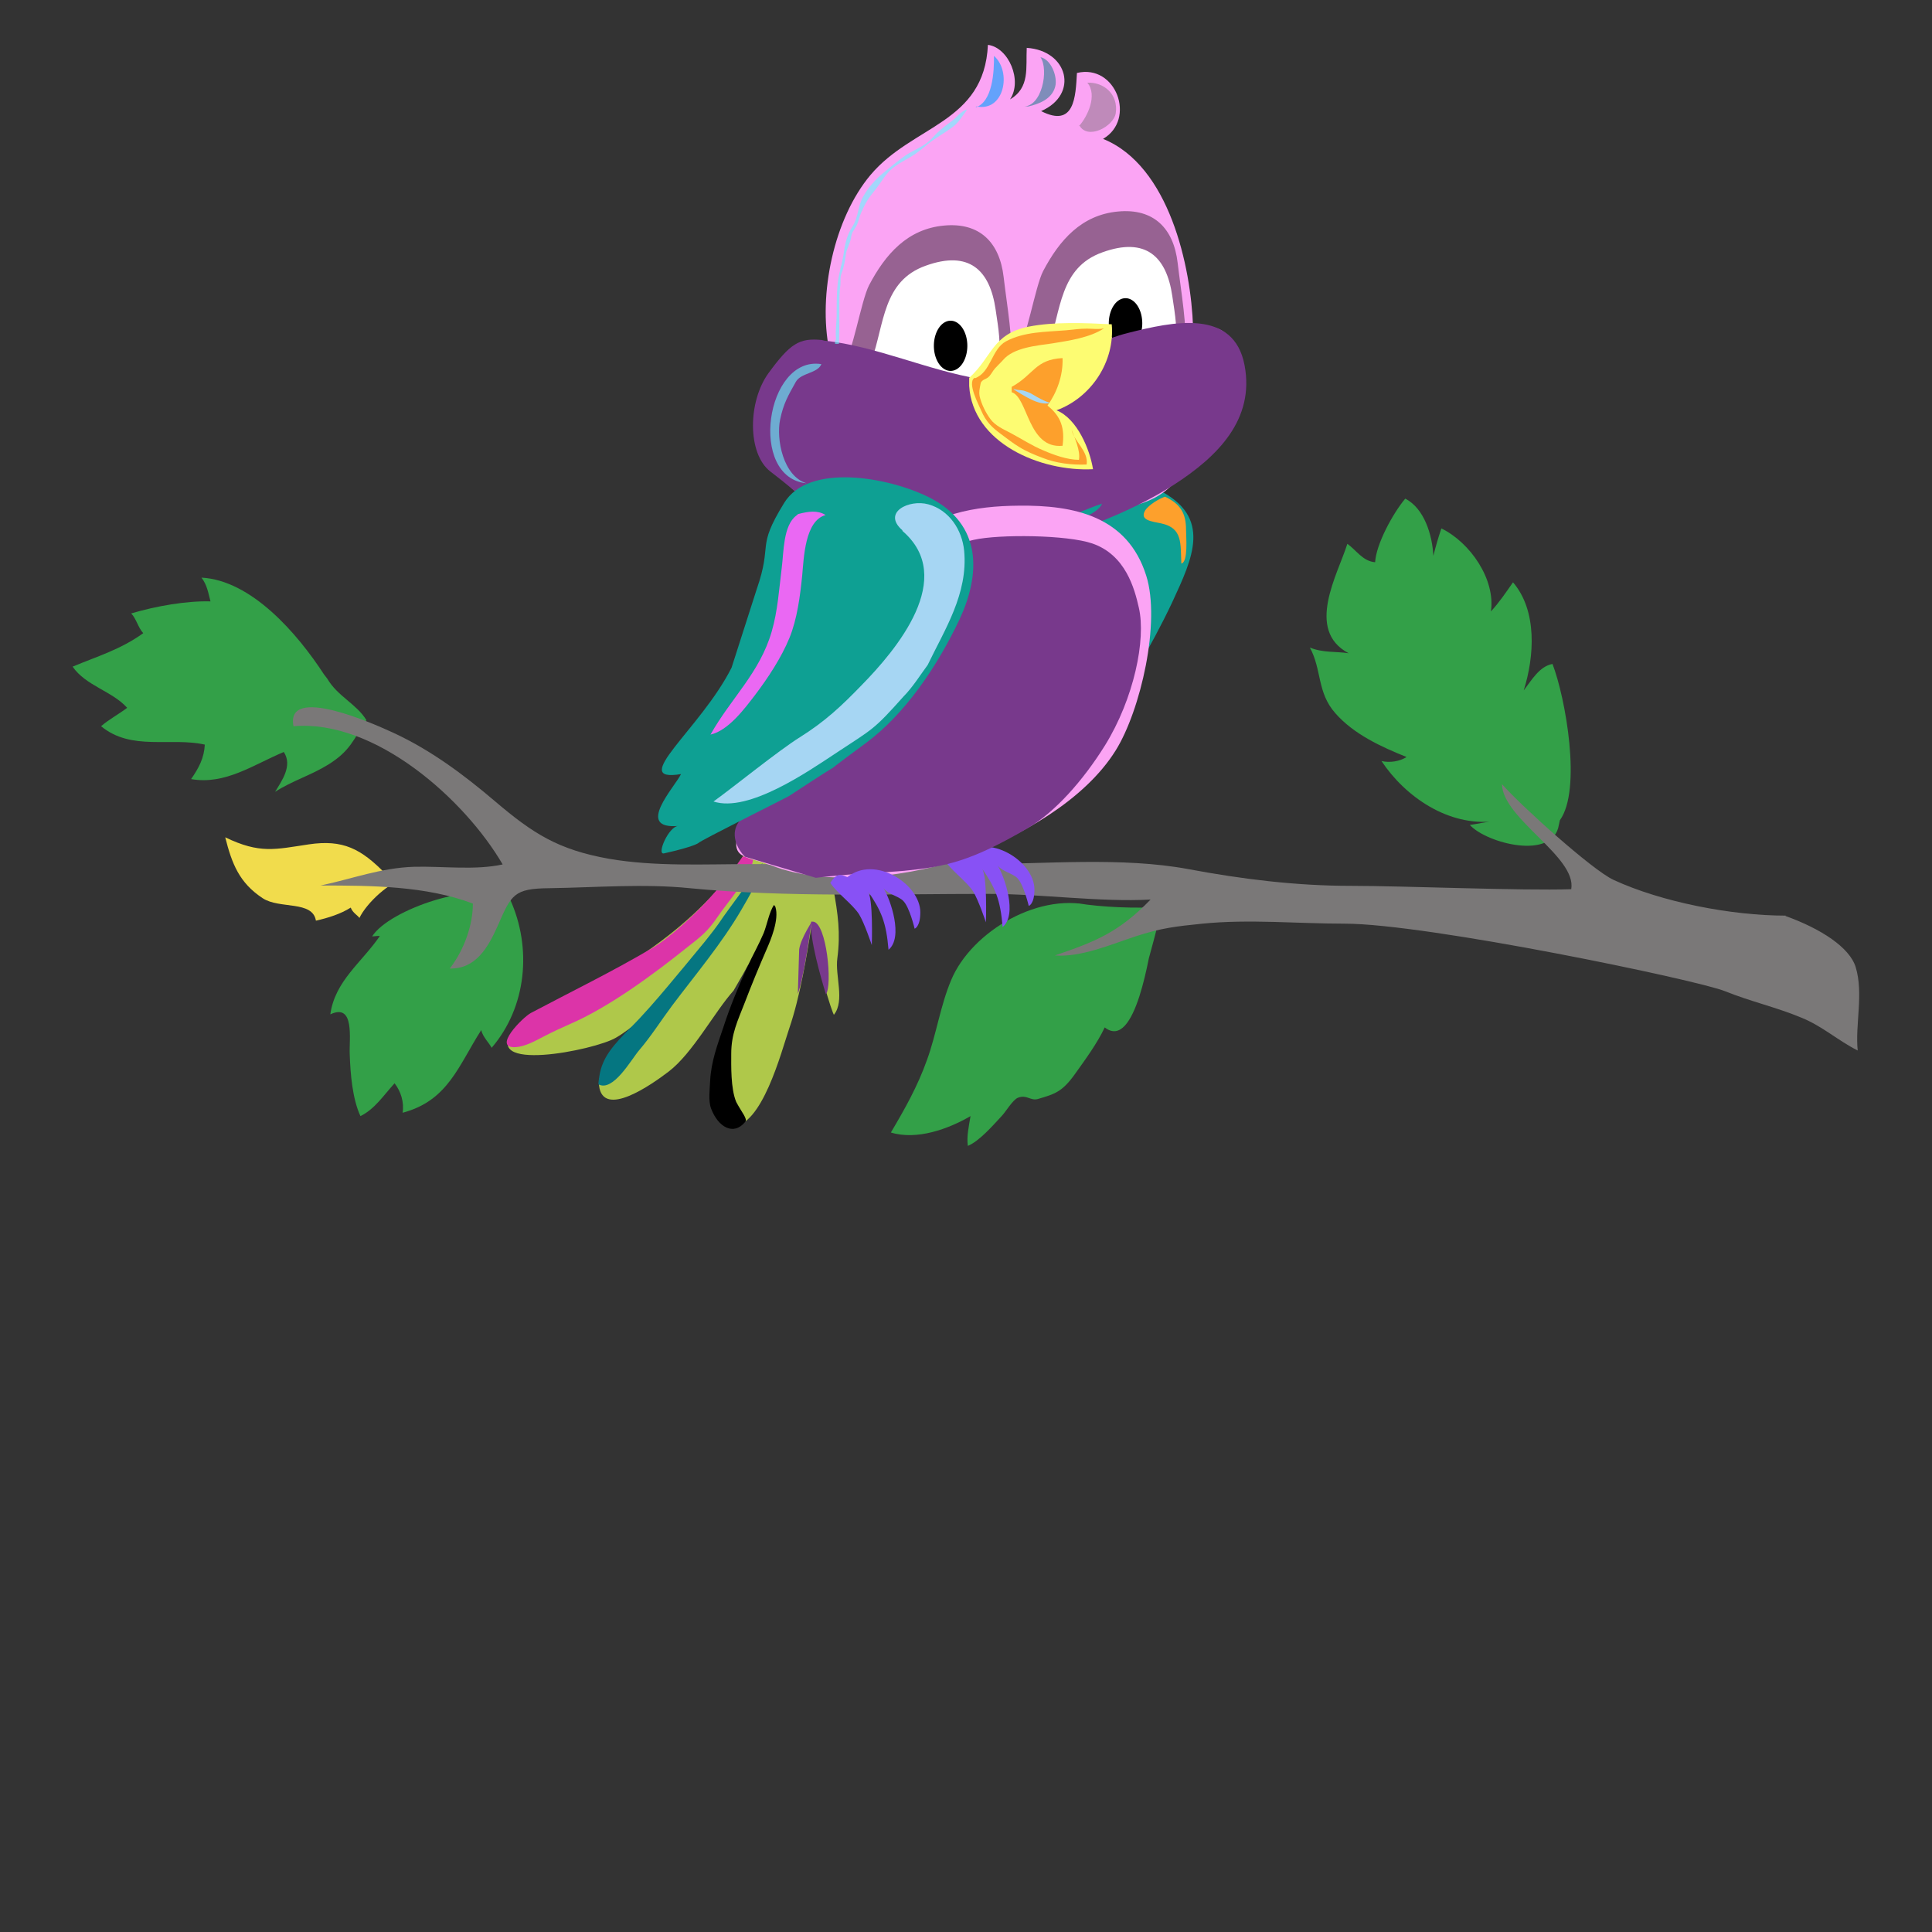 <svg id="bg_image_7" width="500" height="500" xmlns="http://www.w3.org/2000/svg" version="1.1" xmlns:xlink="http://www.w3.org/1999/xlink" xmlns:svgjs="http://svgjs.com/svgjs" class="bgs" preserveAspectRatio="xMidYMin slice"><rect width="100%" height="100%" fill="#333333" stroke="none"/><defs id="SvgjsDefs6776"/><rect id="rect_image_7" width="100%" height="100%" fill="none"/><svg id="variation_7" preserveAspectRatio="xMidYMin meet" viewBox="131.7 119.4 577.3 355.7" data-uid="7" data-keyword="variation_7" data-complex="true" style="overflow: visible;"><path id="7_l_0" d="M354.2 374.5C347.8 384.9 337.4 394.8 327.2 402.1C320.9 406.7 314.2 410.9 307.3 414.8C301.2 418.3 290.2 421.2 285.6 426.7C274.3 440.3 309.5 433.2 315.7 429.5C325.9 423.6 335.9 410.4 341.4 399.8C333.3 404.3 328.9 414.8 323.6 422.2C319.9 427.3 310 438 310.7 443.8C311.9 453.7 326.4 443.5 331.5 439.6C338.7 434.1 345.1 421.9 350.9 415.4C354.8 408.7 358.6 402.1 360.8 394.9C357.5 401.9 333.9 455.1 350.3 455.9C359.3 456.4 365.2 433.6 367.5 426.8C370.8 417.2 372.8 404.8 374.3 395.4C375 405.5 380.6 422.9 380.9 422.6C384.2 418.4 381.2 411 381.9 405.8C382.9 398.2 382.1 392.6 380.7 384.8C378.3 371.1 367.4 362.7 355.1 374.3 " data-color-original="#4993cf" fill="#afc84a" class="4993cf"/><path id="7_l_1" d="M370.1 416.4C371.7 412.1 373.6 399.4 374.2 394.8C374.7 394.3 371 399.6 370.5 403.1 " data-color-original="#1c50a3" fill="#78398c" class="1c50a3"/><path id="7_l_2" d="M374.1 394.8C373.5 399.5 377.1 412 378.5 416.5C380.5 413.8 378.7 395.2 374.7 394.8 " data-color-original="#1c50a3" fill="#78398c" class="1c50a3"/><path id="7_l_3" d="M363 389.8C361.6 391.7 360.9 395.7 359.9 398.2C358.4 401.7 356.6 404.9 355 408.3C352.3 414.3 349.8 420.3 347.8 426.5C346 431.8 344.2 436.7 343.9 442.3C343.8 444.8 343.3 448.4 344.2 450.7C346.3 456.2 350.9 458.9 354.4 454.6C355.1 453.7 353.4 451.9 351.7 448.7C350 444.7 350.2 437.7 350.2 434.3C350.2 428.3 352.1 424.5 354.2 419.1C356.3 413.6 358.5 408.3 360.8 403C361.9 400.5 364.6 394.2 363.4 390.4 " data-color-original="#2c5baa" fill="#000000" class="2c5baa"/><path id="7_l_4" d="M355.5 382.7C354.3 384.6 349.4 391.1 347.8 393.4C346.1 396 344.2 398.4 342.2 400.9C338.6 405.3 335.1 409.5 331.5 413.8S323.9 422.7 320.4 426.2C314.7 431.9 311.7 435.4 310.8 440.9C310.4 443.5 310.6 442.7 310.5 443.4C314.9 445.8 320.3 436 322.7 433.2C326.3 429 329.3 424.2 332.6 419.8C339.6 410.5 347.3 401.4 353.2 391.3C355.1 388 359.3 381.1 359.5 377.3 " data-color-original="#3557a7" fill="#057681" class="3557a7"/><path id="7_l_5" d="M353.6 375.4C350.3 380.1 347.9 383.2 343.9 387.6C339.7 392.3 331.8 399.7 326.4 402.8C314.7 409.7 302.4 415.7 290.3 422.1C287.9 423.4 278.6 432.7 285.8 432.3C288.7 432.1 291.7 430.4 294.2 429.1C296.9 427.7 299.3 426.6 302 425.4C313.6 420.4 326.9 410.6 337 402.5C341.1 399.3 343.2 397.7 346.1 393.4C348.6 389.6 356.4 380.8 356.7 376.3C355.6 376.2 355.3 375.6 354.2 375.3 " data-color-original="#3357a7" fill="#dc34a8" class="3357a7"/><path id="7_l_6" d="M597.8 364.5C604.4 355.4 599.5 327.9 595.6 317.8C591.7 318.5 589.4 322.6 587 325.7C590.2 315.6 591.1 301.9 583.8 293.4C581.7 296.4 579.7 299.4 577.2 302.1C578.6 292.5 571 281.5 562.4 277.3C561.5 279.9 560.7 282.7 560 285.5C559.7 279.3 557.3 271.3 551.6 268.4C547.9 272.8 542.9 282 542.6 287.4C538.9 287.1 537 283.8 534.3 281.9C531.5 290.9 521.6 307.7 534.7 314.6C530.8 314 527 314.5 523.1 312.9C526.7 319.5 525.2 326.3 530.7 332.5C536.2 338.8 544.5 342.6 552 345.6C550 346.9 547 347.4 544.5 346.8C551.6 357.5 564.5 366.4 578.2 364.8C576 364.9 573.2 365.6 570.9 365.9C575.9 371.4 595.8 376.6 597.5 365.9 " data-color-original="#5bba47" fill="#33a048" class="5bba47"/><path id="7_l_7" d="M247 380.6C239.6 373 234.2 370.2 224 371.7C213.9 373.2 209.4 374.6 199 369.6C201 377.5 203.2 383.2 210.2 387.8C215.2 391.1 225.1 388.4 226.1 394.5C229.7 393.7 233.5 392.5 236.5 390.6C237.1 392.2 238.6 392.9 239.1 393.7C241.1 389.4 248.3 382.5 253.3 381.8C252 381.3 249.4 380.4 247.8 380.3 " data-color-original="#6cbe45" fill="#f1dc4c" class="6cbe45"/><path id="7_l_8" d="M459.1 390.4C442.9 385.3 422 397.6 415.9 412.3C412.7 419.9 411.5 428.4 408.7 436.1C405.9 444 402 450.9 397.9 457.8C405.7 460.2 415.2 456.7 421.7 452.9C421.2 456 420.5 458.9 420.9 461.8C424.3 460.4 428.3 455.8 430.9 453C432.2 451.7 434.3 448 435.9 447.4C438.5 446.4 439.6 448.4 441.8 447.8C446.9 446.3 449.1 445.7 453 440.2C456 436 459.6 431.1 461.8 426.4C471.1 433.7 475.3 403.6 476.4 398.1C475.4 402.2 473.5 406.4 473.9 410.6C475.1 403.9 477.9 397.1 478.4 390.4C471.4 390.9 460.8 390.5 453.7 389.3 " data-color-original="#67bd45" fill="#33a048" class="67bd45"/><path id="7_l_9" d="M228.5 320.9C220.5 308.6 206.8 292.8 191.9 292C193.6 294.2 193.9 296.5 194.6 299.1C187.4 298.9 178.3 300.5 170.9 302.7C172.4 304.2 173 307 174.5 308.6C167.7 313.5 160.8 315.5 153.4 318.6C157.3 324.3 165.2 325.9 169.7 330.9C167.2 332.8 164.2 334.4 161.9 336.4C171 343.9 182.6 339.6 192.9 341.9C192.7 345.9 191.1 348.9 188.8 352.2C199 354 207.4 347.9 216.5 344.1C219.2 348.2 215.9 352.7 213.9 356C219 352.7 224.6 351.1 229.9 347.8C236.4 343.7 237.2 340.5 241.2 334.6C238.2 329.7 232.6 327.5 229.5 322.2 " data-color-original="#47b649" fill="#33a048" class="47b649"/><path id="7_l_10" d="M281.7 388.1C274.4 382.3 248 391.1 242.9 399.2C243.7 399.2 244.5 399 245.2 399.1C239.7 407.1 231.8 412.5 230.4 422.5C237.8 419 236 430 236.2 434.4C236.4 440.3 237 447.7 239.4 452.9C243.7 450.8 246.3 446.7 249.6 443.1C251.5 445.5 252.5 448.8 252 451.9C265.6 448.3 268.7 437.8 275.5 427.2C275.9 429.2 278 431.2 278.6 432.5C289.1 420.3 290.7 402.6 284.1 388.1C283.1 388.6 283 388 282.4 387.8 " data-color-original="#149c48" fill="#33a048" class="149c48"/><path id="7_l_11" d="M665.3 393C649.2 393 628.3 389 613.8 382.3C607.4 379.3 586.1 360.1 580.5 353.7C580.7 364.1 602.9 375.4 601.2 385.1C586.5 385.6 551 384.1 535.4 384.1C519 384.1 502.8 382.1 486.8 379.1C466.9 375.4 444.1 377.6 423.5 377.6H356.3C342 377.6 327.5 378.4 313.6 376C298.5 373.3 291 368.5 279.7 358.9C270.3 350.9 260.4 343.5 249.1 338.3C243.7 335.8 216.9 323.8 219.4 336.4C243.8 334.3 270.6 358.3 281.9 377.7C273.6 379.5 264.2 378.2 255.5 378.4C245.5 378.7 237 382 227.5 384C242.7 384 259 384.1 273 389.4C273 395.7 270.5 403.1 266.1 408.8C273.8 409 277.5 402.6 280.4 396.1C284.5 386.7 285.2 384.9 295.9 384.8C309.6 384.6 324.2 383.4 337.8 384.8C366.9 387.6 397.4 386.5 427.1 386.5C442.9 386.5 460.2 389 475.5 388.2C465.9 398.1 458.9 400.8 446.9 404.9C454.7 405.5 463.7 401.6 471 399.2C478.6 396.7 483.1 396.2 491 395.4C504.8 394 519.6 395.4 533.5 395.4C558.2 395.4 639.2 412.3 647.2 415.6C654.9 418.7 662.6 420.4 670 423.5C676.2 426 681 430.4 686.8 433.3C686 425.6 688.6 416.3 686.2 408.4C684.4 402.5 675.8 396.9 665.2 393.1 " data-color-original="#605921" fill="#7a7878" class="605921"/><path id="7_l_12" d="M426.4 293.3C431.3 279.2 426.1 281.3 434.6 267.5C442 255.4 465.9 259.8 477.9 265.8C494 273.9 488.1 286.1 482 299.3C475.4 313.3 467.7 325.6 459.7 338.4C447.4 358 438 363.9 410.4 372.3C409.9 372.4 410.5 371.8 410.4 372.3C410.4 372.3 400.2 378.2 398.7 369.9C398.2 367.3 400.2 364 403 363.9C389.9 365 401.9 352.3 403.8 348.4C387.7 351.1 409.7 334.9 418.9 316.6 " data-color-original="#3087c8" fill="#0ea093" class="3087c8"/><path id="7_l_13" d="M379.5 224.1C376.1 207.3 380.9 184.7 391.8 171.7C404.4 156.7 425.8 156.3 426.9 132.8C433.1 133.6 437.3 143.5 433.5 149.1C439.5 145.6 438.2 139.6 438.5 133.7C450.8 134.5 454.2 147.6 442.8 152.6C452.8 157.7 453.1 148.3 453.5 141.2C465.2 138.4 471.3 155.1 461.3 160.9C481.1 168.9 487.6 199.1 488.2 217.2C505.9 214.6 500.4 232.3 493.9 244.2C485.9 258.8 484.2 267.7 468.4 271C455.1 273.8 441.7 283.6 427.6 282.6C419.7 282.1 416.2 276.8 409.5 274C403.5 271.5 396 271 389.3 270.9C375.5 270.7 364.5 268.4 362.7 252.2C361.4 240.7 367.1 213.9 384.2 224 " data-color-original="#76beea" fill="#fba4f4" class="76beea"/><path id="7_l_14" d="M419 374.7C416.8 373.7 415.7 373.6 413.9 376.4C416 379.6 420.5 382.7 422.5 385.8C424.1 388.4 426.3 395 426.3 395S426.8 380.6 425 378.7C429.2 384.8 430.6 388.2 431.3 396.4C435.8 392.7 431.9 381.4 429.8 378C431.1 379.8 434.4 380.4 435.7 381.8C437.6 383.7 439.1 390.1 439.1 390.1S440.8 389.6 440.8 385.2C440.8 376.8 427.2 368.1 419 374.7 " data-color-original="#ccaa29" fill="#8851f5" class="ccaa29"/><path id="7_l_15" d="M384 227.1C386.2 226.3 389 209.2 391.4 204.6C396.3 195.3 402.9 187.8 413.8 186.8C424.4 185.8 430.4 191.8 431.6 202.2C432.6 210.8 434.5 221.1 433.9 229.5C419 234.5 396.5 244.8 384 228.8M436 222.9C438.2 222.1 441 205 443.4 200.4C448.3 191.1 454.9 183.6 465.8 182.6C476.4 181.6 482.4 187.6 483.6 198C484.6 206.6 486.5 216.9 485.9 225.3C471 230.3 448.5 240.6 436 224.6 " data-color-original="#046896" fill="#000000" class="046896" opacity=".4"/><path id="7_l_16" d="M392.1 227.2C396 216.3 395.4 203.4 408.3 198.8C421.3 194.1 427.5 200.1 429.2 211.9C430.9 223.2 432.7 232.5 419.5 234.5C407.5 236.3 401.8 231.2 392.1 228.1M444.9 223.2C448.8 212.3 448.2 199.4 461.1 194.8C474.1 190.1 480.3 196.1 482 207.9C483.7 219.2 485.5 228.5 472.3 230.5C460.3 232.3 454.6 227.2 444.9 224.1 " data-color-original="#ffffff" fill="#ffffff" class="ffffff"/><path id="7_l_17" d="M468.02 208.5A5 7.5 0 0 1 473.02 216A5 7.5 0 0 1 468.02 223.5A5 7.5 0 0 1 463.02 216A5 7.5 0 0 1 468.02 208.5Z " fill="#none" data-topath-type="ellipse" data-topath-id="SvgjsEllipse6796" class="none"/><path id="7_l_18" d="M415.75 215.23A5 7.5 0 0 1 420.75 222.73A5 7.5 0 0 1 415.75 230.23A5 7.5 0 0 1 410.75 222.73A5 7.5 0 0 1 415.75 215.23Z " fill="#none" data-topath-type="ellipse" data-topath-id="SvgjsEllipse6798" class="none"/><path id="7_l_19" d="M378.1 221.2C393.4 222.8 409.1 230.1 424.3 232.6C438.1 234.9 454.6 222.4 468.7 218.9C482.1 215.5 500.4 211.5 503.6 228.6C506.6 244.6 495.8 255.7 482.4 264.3C469.1 272.8 449.8 280.3 434.4 282.6C418.1 285.1 408.8 279.1 392.1 275.1C377.9 271.7 378.2 271.4 377.1 270.8C366.5 265.1 373 268.8 361.9 260.3C355 255 355.1 239.4 361.4 230.8C367.8 222.1 370.5 220.3 377.3 221 " data-color-original="#40c0c3" fill="#78398c" class="40c0c3"/><path id="7_l_20" d="M479.9 267.8C478.2 268.3 474.9 270.3 473.9 271.9C472.1 274.9 475.9 275.2 478.7 275.8C485.2 277.2 484.4 281.9 484.7 287.8C486.8 287.3 486.1 279.8 486.1 277.7C486.1 272.7 484.4 270 479.8 267.8 " data-color-original="#2556a7" fill="#fda02c" class="2556a7"/><path id="7_l_21" d="M423.2 151.5C428.3 149.9 428.8 140.7 428.7 136.1C434.1 140.8 431.8 152.9 423.5 151.2 " data-color-original="#3965b0" fill="#00a1ff" class="3965b0" opacity=".6"/><path id="7_l_22" d="M437.3 151.2C443 151.6 445.2 140.2 442.6 136.5C445.8 137.1 447.8 142.4 447 145.3C446 149.1 442 150.5 439 151.2 " data-color-original="#0e4ba0" fill="#057681" class="0e4ba0" opacity=".5"/><path id="7_l_23" d="M454.1 157.1C456.7 154.2 459.7 147.8 456.6 144.1C461.7 143.9 465.9 147.7 465.1 153.2C464.5 157.2 456.6 161.4 454.2 156.8 " data-color-original="#174ba0" fill="#646464" class="174ba0" opacity=".4"/><path id="7_l_24" d="M421.3 232.3C428.2 226.1 428.1 219.2 439.1 217C446.7 215.5 455.9 215.9 463.9 216.3C464.9 227.4 457.8 238.2 447.4 242C453.6 244.5 457.4 253.8 458.3 259.6C442.6 260.4 422.3 251.8 421.3 234.7 " data-color-original="#fce131" fill="#fdfc72" class="fce131"/><path id="7_l_25" d="M434 235C440.6 231.4 441 226.8 449.2 226.4C449.4 231.6 447.5 236.7 444.7 240.6C448.8 243.8 449.9 247.5 449.2 252.6C438.8 253.6 438.9 238.1 434 236.6 " data-color-original="#f2652a" fill="#fda02c" class="f2652a"/><path id="7_l_26" d="M434.5 235.5C435.2 236 436.5 235.9 437.5 236.1C438.5 236.4 439.6 236.8 440.5 237.4C442.2 238.4 443.6 239.2 445.5 239.8C442.1 240.8 437.4 237.4 434.8 235.9 " data-color-original="#bf4826" fill="#a6d6f3" class="bf4826"/><path id="7_l_27" d="M424.3 213.6C423.3 214.5 421.2 216.8 420.9 218.1C422.2 218.8 426.4 222.8 427.2 220.1C427.9 217.7 427 213.7 424.3 213.5M476.8 206C475.8 206.9 473.7 209.2 473.4 210.5C474.7 211.2 478.9 215.2 479.7 212.5C480.4 210.1 479.5 206.1 476.8 205.9 " data-color-original="#ffffff" fill="#ffffff" class="ffffff"/><path id="7_l_28" d="M423.1 232.4C427.8 230.6 428 223.7 432.3 221.4C437.7 218.5 444.1 218.6 450.2 218.1C452.3 217.9 454.3 217.6 456.5 217.6C458.1 217.6 460.1 217.9 461.6 217.5C457.4 220.3 451.1 221.2 446.2 222C441.5 222.7 434.6 223.2 431.4 227C430.6 227.9 429.8 228.6 429 229.5S427.8 231.5 426.9 232.2C426.4 232.6 425.6 232.8 425.2 233.2C424.7 233.7 424.8 233.7 424.6 234.6C424.4 235.7 424.2 236.6 424.4 237.7C424.9 240 426.2 242.7 427.7 244.7C429.1 246.6 431.6 247.7 433.7 248.8C436.9 250.5 440.1 252.6 443.5 254C446.5 255.3 450.6 256.8 454.1 256.8C454.6 254.1 452.8 250.2 451.9 247.8C452.6 251.3 457 254.2 456.4 258.2C452 258.4 447.2 257.8 443.2 256.2C440.8 255.3 438.4 254.3 436.3 253C434.3 251.8 432.7 250.5 430.8 249.1C428.1 247.1 426.3 245.4 424.9 242.1C424.2 240.4 420.6 233.8 422.9 232.3 " data-color-original="#fcb02b" fill="#fda02c" class="fcb02b"/><path id="7_l_29" d="M381.6 221.3C381.2 218.6 381.7 216.1 381.7 213.3C381.7 210.2 381.7 207.2 382 204.2C382.3 201.1 383.4 198 383.8 195.1S384.8 189.6 386.4 187.1C388.2 184.4 388 180.9 389.7 178C391.1 175.5 393.4 172.9 395.6 171.1S399.9 167.5 402.2 165.9C405 164 408 163.2 410.3 160.6C412 158.7 413.7 157.3 415.8 155.8C417.4 154.7 418.8 152.6 420.7 152.1C419.2 154.2 418.1 156.2 415.9 157.7C413.9 159.1 411.9 160.3 409.9 161.7C407.9 163.2 406.3 164.8 404.1 166.1C402.1 167.3 399.5 168.6 397.8 170.2C395.9 172 394.7 174.4 393 176.4C391.2 178.6 390.1 180.4 389 183C388.5 184.2 388.3 185.3 387.8 186.5C387.5 187.2 386.9 188 386.5 188.7C386.1 189.5 386.1 190 385.9 190.9C385.6 192.3 384.8 193.6 384.5 195.1C384.3 196.5 384.1 198 383.7 199.4C383.5 200.3 383.1 201.1 382.9 202C382.8 202.9 382.9 203.8 382.8 204.7C382.5 206.8 382.5 208.9 382.5 211C382.5 214.7 382.5 218.3 382.4 222.1C382 222.2 381.5 222.2 381.2 222.1C381.2 221.6 381.2 221.2 381.3 220.7 " data-color-original="#5273b8" fill="#68f8ff" class="5273b8" opacity=".6"/><path id="7_l_30" d="M414.4 278.6C419.6 279.9 425.1 279.8 430.6 279.8C436 279.8 441.1 279 446.2 277.2C450 275.9 459.4 273.7 461 269.9C456.7 271.3 450.9 274.2 446.2 274.9C441 275.7 435 277.6 429.5 277.6 " data-color-original="#0886bf" fill="#0ea093" class="0886bf"/><path id="7_l_31" d="M377.1 228.2C360.5 225.6 355.2 262.2 372.7 263.8C365.7 261.7 363.6 250.6 364.8 244.8C365.8 240 367.2 237.6 369.5 233.5C371 230.8 375.9 231 377.1 228.3 " data-color-original="#5273b8" fill="#68f8ff" class="5273b8" opacity=".6"/><path id="7_l_32" d="M362 377.9C378.9 384.8 405.7 381.1 420.7 375.3C436.4 369.2 455.7 358.7 465.1 343.6C472.5 331.7 478.6 305.3 474.2 291.4C468.6 273.6 452.6 270.3 436.1 270.5C423.2 270.6 409.5 272.8 400.8 282.8C391.9 293 388.6 307.2 381.9 318.9C375.7 329.7 370 341.1 363.4 351.3C360.3 356 354.9 361.2 352.9 366.4C349.1 376.4 354.8 375.1 361.2 377.7 " data-color-original="#76beea" fill="#fba4f4" class="76beea"/><path id="7_l_33" d="M354.3 375.4C351.8 372.9 349.8 368.4 352.6 364.8C359.5 355.9 374.9 341 381.1 332.5C390.8 319.3 397.8 286.4 422.7 280.7C430.3 279 450.6 279.2 458.1 281.8C468 285.2 470.7 295.2 472 301C474.2 310.5 470.5 328.2 461.9 342.1C455.3 352.7 446.9 362.1 438.9 366.8C421.7 376.9 414 378.4 401.9 379.6C396.6 380.1 383.6 380.6 375.5 381.7 " data-color-original="#40c0c3" fill="#78398c" class="40c0c3"/><path id="7_l_34" d="M357.8 295.5C362.7 281.4 357.5 283.5 366 269.7C373.4 257.6 397.3 262 409.3 268C425.4 276.1 424.6 291.1 418.5 304.3C411.9 318.3 402.2 332.8 390.2 341.6C371.3 355.5 390.8 341.9 367.4 357.3C367 357.6 340.5 370.8 340.4 371.3C340.4 371.3 339.1 372.4 330.1 374.4C327.8 374.9 331.5 366.3 334.4 366.2C321.3 367.3 333.3 354.6 335.2 350.7C319.1 353.4 341.1 337.2 350.3 318.9 " data-color-original="#3087c8" fill="#0ea093" class="3087c8"/><path id="7_l_35" d="M401.3 278C417.7 292 399.6 313.5 389.1 324.2C383.1 330.4 378.2 335 370.7 339.7C364.3 343.7 351 354.5 344.9 358.9C355.4 362.3 373.2 349.9 381.7 344.3C392.6 337.1 392.7 337.6 401.7 327.5C404.4 324.8 407.1 320.5 408.9 318.1C414 307.5 421 296.8 419.8 284C419.2 277.7 415.3 271.8 409.1 270.1C403.4 268.5 395.1 272.5 401.4 277.9 " data-color-original="#1e51a4" fill="#a6d6f3" class="1e51a4"/><path id="7_l_36" d="M369.6 273.5C365.7 276.5 365.9 284.4 365.3 289C364.5 295.4 364.1 301.9 362.3 308.1C358.7 320.5 350.2 327.9 344 338.9C349.4 337.7 354.3 331 357.3 327.1C361.1 322.1 365.2 315.9 367.6 310C369.9 304.4 370.8 297.4 371.4 291.4C371.9 286.1 372.2 275 378.4 273.3C376 271.8 373.3 272.2 370.2 273 " data-color-original="#45c7ec" fill="#ea68f3" class="45c7ec"/><path id="7_l_37" d="M384.9 381.5C382.7 380.5 381.6 380.4 379.8 383.2C381.9 386.4 386.4 389.5 388.4 392.6C390 395.2 392.2 401.8 392.2 401.8S392.7 387.4 390.9 385.5C395.1 391.6 396.5 395 397.2 403.2C401.7 399.5 397.8 388.2 395.7 384.8C397 386.6 400.3 387.2 401.6 388.6C403.5 390.5 405 396.9 405 396.9S406.7 396.4 406.7 392C406.7 383.6 393.1 374.8 384.9 381.5 " data-color-original="#ccaa29" fill="#8851f5" class="ccaa29"/></svg></svg>